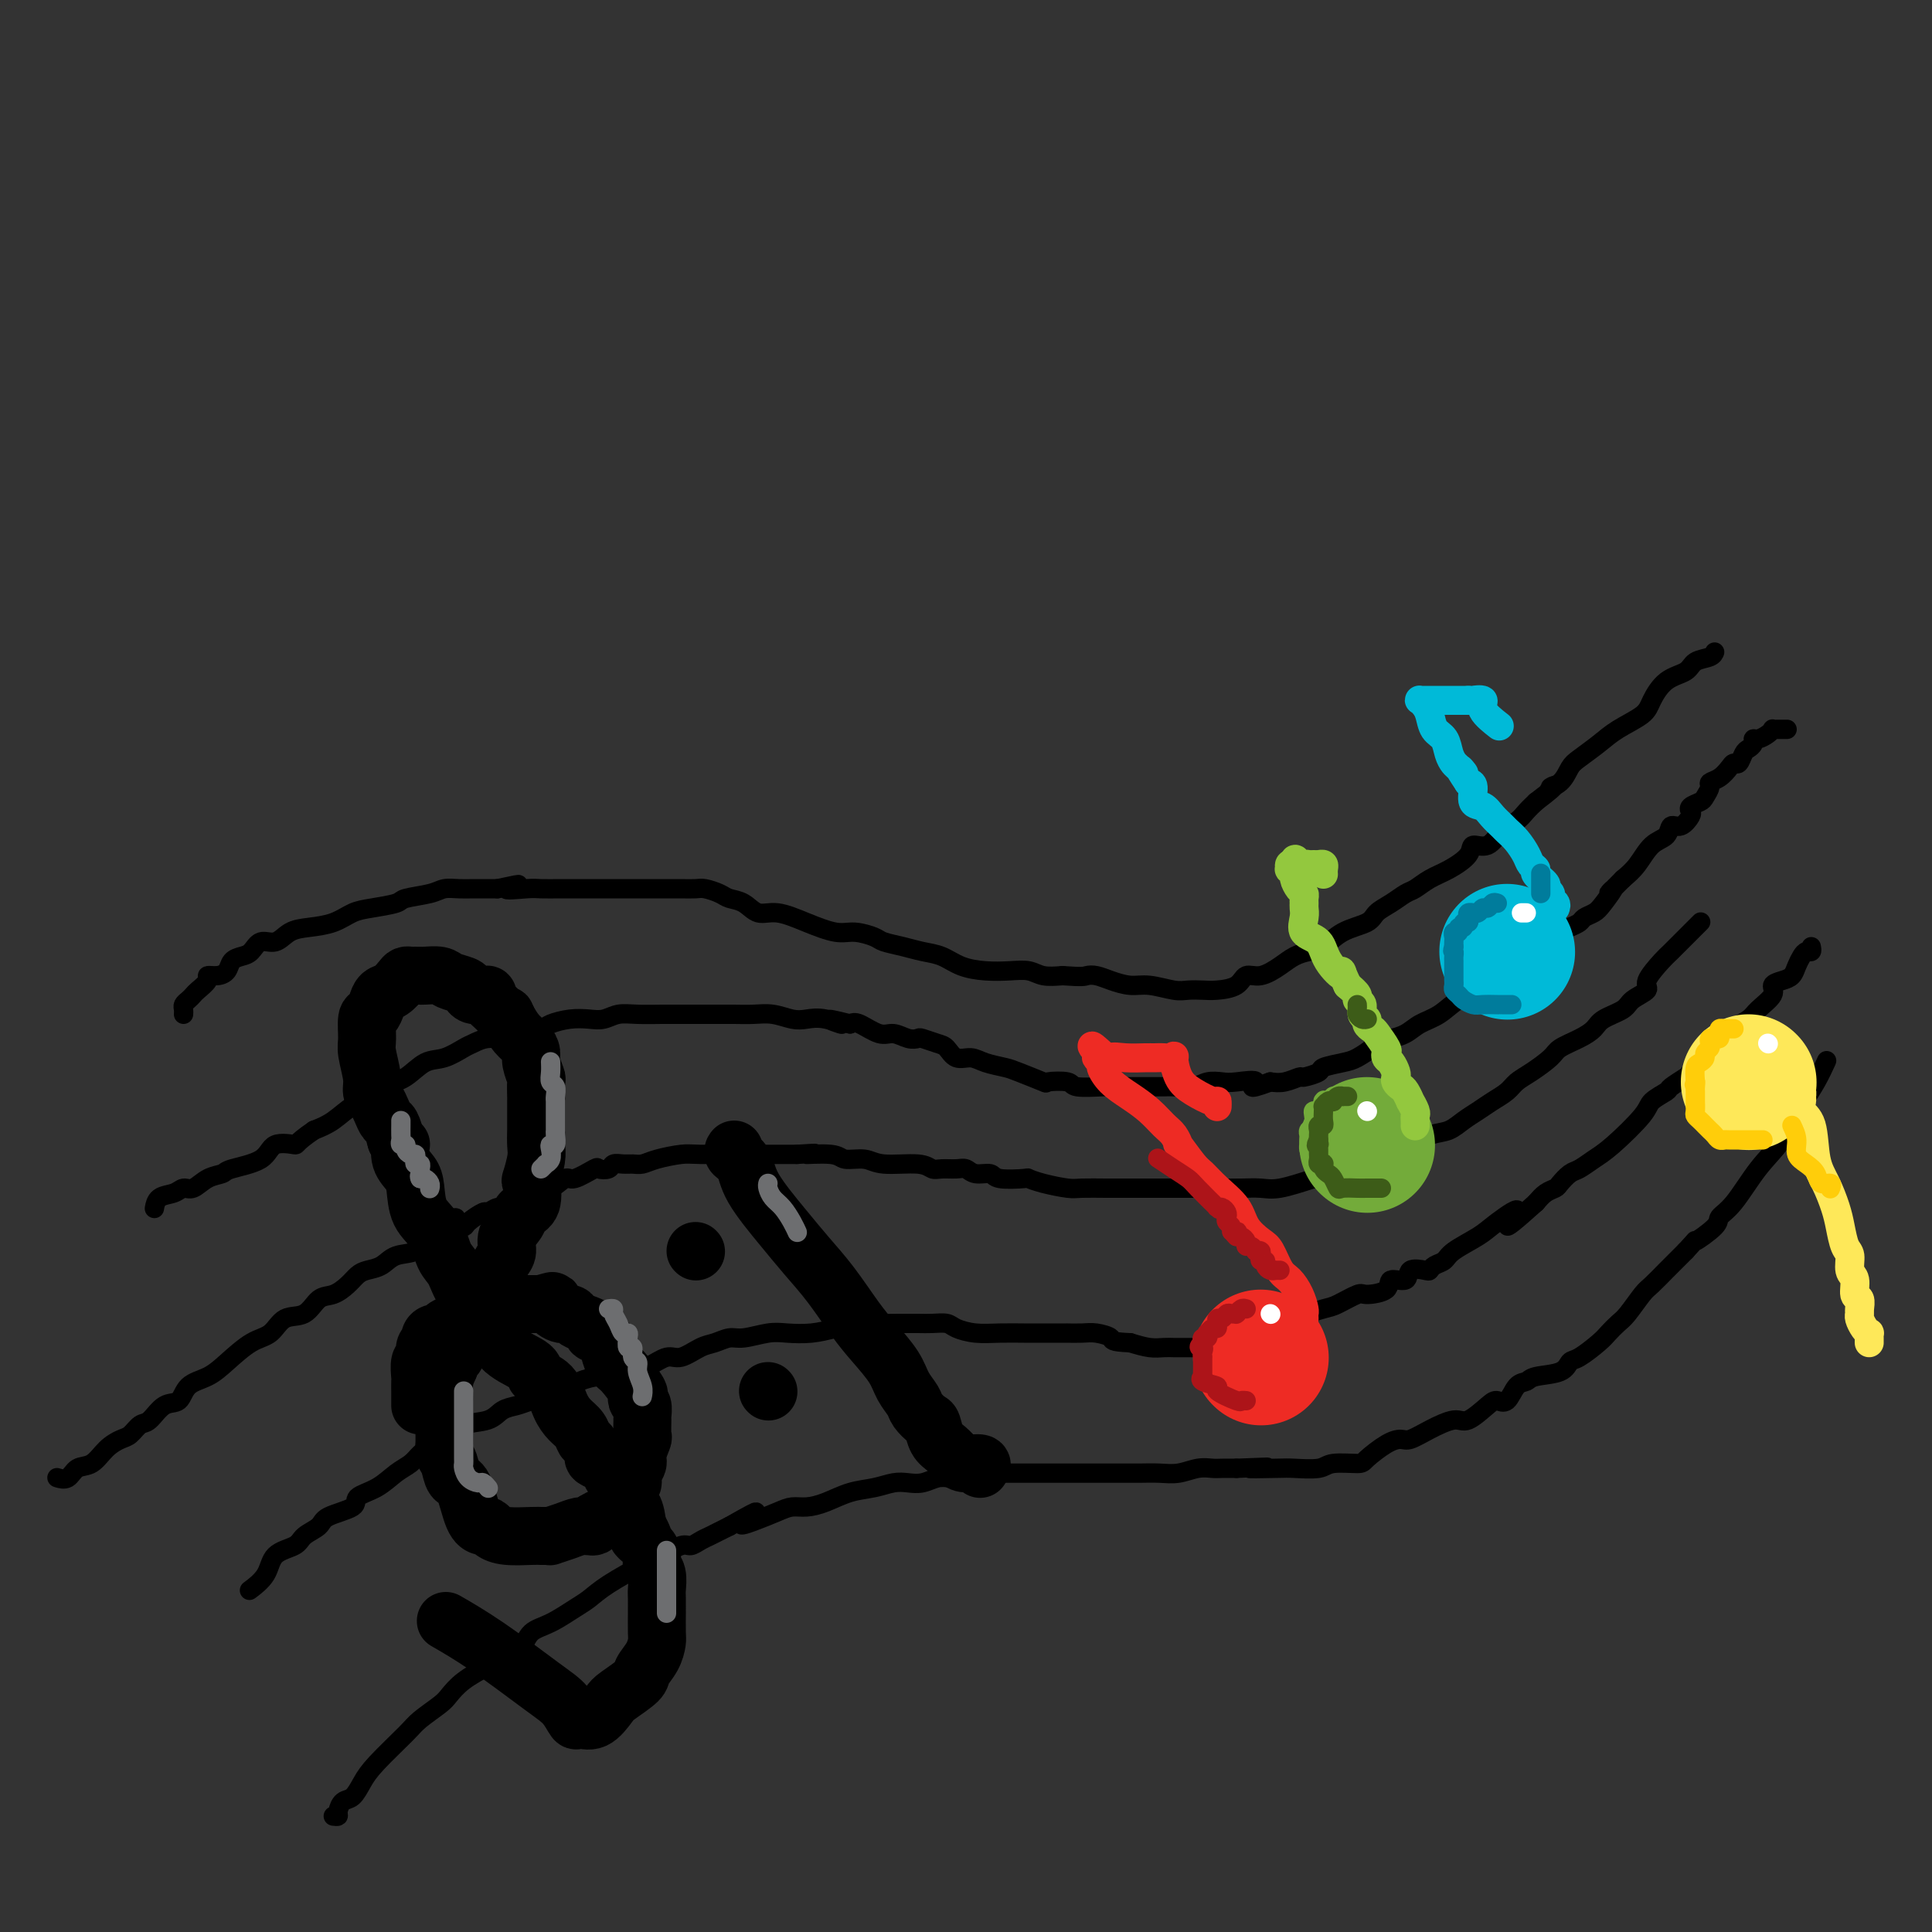 <svg viewBox='0 0 400 400' version='1.1' xmlns='http://www.w3.org/2000/svg' xmlns:xlink='http://www.w3.org/1999/xlink'><rect x="0" y="0" width="400" height="400" fill="#333333" stroke="none"/><g fill='none' stroke='rgb(0,0,0)' stroke-width='4' stroke-linecap='round' stroke-linejoin='round'><path d='M38,210c0.023,-0.333 0.046,-0.666 0,-1c-0.046,-0.334 -0.162,-0.670 0,-1c0.162,-0.330 0.602,-0.653 1,-1c0.398,-0.347 0.753,-0.720 1,-1c0.247,-0.280 0.385,-0.469 1,-1c0.615,-0.531 1.708,-1.403 2,-2c0.292,-0.597 -0.217,-0.920 0,-1c0.217,-0.080 1.161,0.082 2,0c0.839,-0.082 1.575,-0.408 2,-1c0.425,-0.592 0.540,-1.449 1,-2c0.460,-0.551 1.266,-0.795 2,-1c0.734,-0.205 1.395,-0.370 2,-1c0.605,-0.630 1.155,-1.726 2,-2c0.845,-0.274 1.986,0.274 3,0c1.014,-0.274 1.900,-1.369 3,-2c1.100,-0.631 2.414,-0.799 4,-1c1.586,-0.201 3.444,-0.435 5,-1c1.556,-0.565 2.812,-1.461 4,-2c1.188,-0.539 2.309,-0.723 4,-1c1.691,-0.277 3.950,-0.649 5,-1c1.050,-0.351 0.889,-0.683 2,-1c1.111,-0.317 3.495,-0.621 5,-1c1.505,-0.379 2.133,-0.834 3,-1c0.867,-0.166 1.975,-0.045 3,0c1.025,0.045 1.968,0.012 3,0c1.032,-0.012 2.152,-0.003 3,0c0.848,0.003 1.424,0.002 2,0'/><path d='M103,184c7.825,-1.702 2.886,-0.456 2,0c-0.886,0.456 2.279,0.122 4,0c1.721,-0.122 1.997,-0.033 3,0c1.003,0.033 2.732,0.009 4,0c1.268,-0.009 2.076,-0.002 4,0c1.924,0.002 4.965,0.001 7,0c2.035,-0.001 3.063,0.000 4,0c0.937,-0.000 1.783,-0.001 3,0c1.217,0.001 2.805,0.003 4,0c1.195,-0.003 1.996,-0.012 3,0c1.004,0.012 2.211,0.043 3,0c0.789,-0.043 1.158,-0.161 2,0c0.842,0.161 2.155,0.602 3,1c0.845,0.398 1.221,0.753 2,1c0.779,0.247 1.962,0.385 3,1c1.038,0.615 1.932,1.705 3,2c1.068,0.295 2.310,-0.205 4,0c1.690,0.205 3.826,1.116 6,2c2.174,0.884 4.384,1.742 6,2c1.616,0.258 2.637,-0.085 4,0c1.363,0.085 3.067,0.599 4,1c0.933,0.401 1.095,0.688 2,1c0.905,0.312 2.555,0.648 4,1c1.445,0.352 2.686,0.722 4,1c1.314,0.278 2.701,0.466 4,1c1.299,0.534 2.510,1.415 4,2c1.490,0.585 3.258,0.875 5,1c1.742,0.125 3.457,0.085 5,0c1.543,-0.085 2.916,-0.215 4,0c1.084,0.215 1.881,0.776 3,1c1.119,0.224 2.559,0.112 4,0'/><path d='M220,202c4.294,0.321 4.531,0.123 5,0c0.469,-0.123 1.172,-0.173 2,0c0.828,0.173 1.782,0.568 3,1c1.218,0.432 2.700,0.900 4,1c1.300,0.100 2.419,-0.169 4,0c1.581,0.169 3.625,0.776 5,1c1.375,0.224 2.083,0.066 3,0c0.917,-0.066 2.043,-0.041 3,0c0.957,0.041 1.743,0.096 3,0c1.257,-0.096 2.983,-0.344 4,-1c1.017,-0.656 1.325,-1.720 2,-2c0.675,-0.280 1.716,0.225 3,0c1.284,-0.225 2.810,-1.180 4,-2c1.190,-0.820 2.045,-1.504 3,-2c0.955,-0.496 2.009,-0.804 3,-1c0.991,-0.196 1.921,-0.279 3,-1c1.079,-0.721 2.309,-2.081 4,-3c1.691,-0.919 3.842,-1.397 5,-2c1.158,-0.603 1.324,-1.331 2,-2c0.676,-0.669 1.863,-1.281 3,-2c1.137,-0.719 2.225,-1.547 3,-2c0.775,-0.453 1.239,-0.532 2,-1c0.761,-0.468 1.821,-1.324 3,-2c1.179,-0.676 2.479,-1.172 4,-2c1.521,-0.828 3.265,-1.990 4,-3c0.735,-1.010 0.462,-1.870 1,-2c0.538,-0.130 1.887,0.471 3,0c1.113,-0.471 1.989,-2.013 3,-3c1.011,-0.987 2.157,-1.420 3,-2c0.843,-0.580 1.384,-1.309 2,-2c0.616,-0.691 1.308,-1.346 2,-2'/><path d='M318,166c6.000,-4.529 3.501,-3.352 3,-3c-0.501,0.352 0.997,-0.121 2,-1c1.003,-0.879 1.512,-2.164 2,-3c0.488,-0.836 0.956,-1.223 2,-2c1.044,-0.777 2.666,-1.945 4,-3c1.334,-1.055 2.382,-1.997 4,-3c1.618,-1.003 3.808,-2.065 5,-3c1.192,-0.935 1.388,-1.742 2,-3c0.612,-1.258 1.642,-2.968 3,-4c1.358,-1.032 3.043,-1.387 4,-2c0.957,-0.613 1.184,-1.484 2,-2c0.816,-0.516 2.220,-0.677 3,-1c0.780,-0.323 0.937,-0.806 1,-1c0.063,-0.194 0.031,-0.097 0,0'/><path d='M370,151c-0.341,0.002 -0.682,0.003 -1,0c-0.318,-0.003 -0.614,-0.011 -1,0c-0.386,0.011 -0.864,0.041 -1,0c-0.136,-0.041 0.069,-0.152 0,0c-0.069,0.152 -0.414,0.566 -1,1c-0.586,0.434 -1.414,0.889 -2,1c-0.586,0.111 -0.930,-0.120 -1,0c-0.070,0.120 0.136,0.592 0,1c-0.136,0.408 -0.613,0.752 -1,1c-0.387,0.248 -0.684,0.399 -1,1c-0.316,0.601 -0.653,1.653 -1,2c-0.347,0.347 -0.705,-0.010 -1,0c-0.295,0.010 -0.527,0.388 -1,1c-0.473,0.612 -1.186,1.459 -2,2c-0.814,0.541 -1.728,0.775 -2,1c-0.272,0.225 0.098,0.442 0,1c-0.098,0.558 -0.666,1.458 -1,2c-0.334,0.542 -0.435,0.728 -1,1c-0.565,0.272 -1.595,0.632 -2,1c-0.405,0.368 -0.187,0.746 0,1c0.187,0.254 0.342,0.384 0,1c-0.342,0.616 -1.183,1.719 -2,2c-0.817,0.281 -1.611,-0.259 -2,0c-0.389,0.259 -0.372,1.317 -1,2c-0.628,0.683 -1.900,0.992 -3,2c-1.100,1.008 -2.029,2.717 -3,4c-0.971,1.283 -1.986,2.142 -3,3'/><path d='M336,182c-4.688,4.786 -2.407,2.252 -2,2c0.407,-0.252 -1.059,1.778 -2,3c-0.941,1.222 -1.355,1.637 -2,2c-0.645,0.363 -1.520,0.674 -2,1c-0.480,0.326 -0.565,0.669 -1,1c-0.435,0.331 -1.219,0.652 -2,1c-0.781,0.348 -1.561,0.723 -2,1c-0.439,0.277 -0.539,0.454 -1,1c-0.461,0.546 -1.282,1.460 -2,2c-0.718,0.540 -1.332,0.706 -2,1c-0.668,0.294 -1.388,0.716 -2,1c-0.612,0.284 -1.114,0.431 -2,1c-0.886,0.569 -2.154,1.560 -3,2c-0.846,0.440 -1.269,0.330 -2,1c-0.731,0.670 -1.770,2.119 -3,3c-1.230,0.881 -2.652,1.193 -4,2c-1.348,0.807 -2.622,2.110 -4,3c-1.378,0.890 -2.860,1.366 -4,2c-1.140,0.634 -1.939,1.426 -3,2c-1.061,0.574 -2.385,0.931 -3,1c-0.615,0.069 -0.522,-0.150 -1,0c-0.478,0.150 -1.526,0.670 -2,1c-0.474,0.330 -0.373,0.469 -1,1c-0.627,0.531 -1.983,1.453 -3,2c-1.017,0.547 -1.696,0.720 -3,1c-1.304,0.280 -3.234,0.667 -4,1c-0.766,0.333 -0.368,0.611 -1,1c-0.632,0.389 -2.293,0.888 -3,1c-0.707,0.112 -0.460,-0.162 -1,0c-0.540,0.162 -1.869,0.761 -3,1c-1.131,0.239 -2.066,0.120 -3,0'/><path d='M263,224c-5.889,2.167 -3.113,0.584 -3,0c0.113,-0.584 -2.439,-0.171 -4,0c-1.561,0.171 -2.133,0.098 -3,0c-0.867,-0.098 -2.029,-0.222 -3,0c-0.971,0.222 -1.749,0.792 -3,1c-1.251,0.208 -2.973,0.056 -4,0c-1.027,-0.056 -1.357,-0.015 -2,0c-0.643,0.015 -1.598,0.004 -2,0c-0.402,-0.004 -0.250,-0.001 -1,0c-0.750,0.001 -2.401,0.001 -3,0c-0.599,-0.001 -0.146,-0.004 -1,0c-0.854,0.004 -3.015,0.015 -4,0c-0.985,-0.015 -0.795,-0.055 -2,0c-1.205,0.055 -3.804,0.204 -5,0c-1.196,-0.204 -0.990,-0.762 -2,-1c-1.010,-0.238 -3.236,-0.158 -4,0c-0.764,0.158 -0.066,0.392 -1,0c-0.934,-0.392 -3.500,-1.410 -5,-2c-1.500,-0.590 -1.935,-0.753 -3,-1c-1.065,-0.247 -2.759,-0.577 -4,-1c-1.241,-0.423 -2.028,-0.940 -3,-1c-0.972,-0.060 -2.130,0.338 -3,0c-0.870,-0.338 -1.454,-1.410 -2,-2c-0.546,-0.590 -1.056,-0.698 -2,-1c-0.944,-0.302 -2.324,-0.797 -3,-1c-0.676,-0.203 -0.650,-0.114 -1,0c-0.350,0.114 -1.077,0.254 -2,0c-0.923,-0.254 -2.041,-0.903 -3,-1c-0.959,-0.097 -1.758,0.359 -3,0c-1.242,-0.359 -2.926,-1.531 -4,-2c-1.074,-0.469 -1.537,-0.234 -2,0'/><path d='M176,212c-7.597,-1.952 -3.091,-0.331 -2,0c1.091,0.331 -1.233,-0.629 -3,-1c-1.767,-0.371 -2.979,-0.152 -4,0c-1.021,0.152 -1.853,0.237 -3,0c-1.147,-0.237 -2.610,-0.796 -4,-1c-1.390,-0.204 -2.706,-0.055 -4,0c-1.294,0.055 -2.567,0.015 -4,0c-1.433,-0.015 -3.026,-0.004 -4,0c-0.974,0.004 -1.327,-0.000 -3,0c-1.673,0.000 -4.664,0.004 -6,0c-1.336,-0.004 -1.018,-0.015 -2,0c-0.982,0.015 -3.266,0.056 -5,0c-1.734,-0.056 -2.920,-0.208 -4,0c-1.080,0.208 -2.055,0.777 -3,1c-0.945,0.223 -1.860,0.101 -3,0c-1.140,-0.101 -2.506,-0.181 -4,0c-1.494,0.181 -3.117,0.622 -4,1c-0.883,0.378 -1.028,0.693 -2,1c-0.972,0.307 -2.773,0.606 -4,1c-1.227,0.394 -1.882,0.883 -3,1c-1.118,0.117 -2.700,-0.139 -4,0c-1.300,0.139 -2.318,0.674 -3,1c-0.682,0.326 -1.028,0.442 -2,1c-0.972,0.558 -2.571,1.558 -4,2c-1.429,0.442 -2.689,0.326 -4,1c-1.311,0.674 -2.675,2.138 -4,3c-1.325,0.862 -2.612,1.123 -4,2c-1.388,0.877 -2.877,2.369 -4,3c-1.123,0.631 -1.879,0.401 -3,1c-1.121,0.599 -2.606,2.028 -4,3c-1.394,0.972 -2.697,1.486 -4,2'/><path d='M65,234c-4.246,2.886 -3.360,3.102 -4,3c-0.640,-0.102 -2.807,-0.523 -4,0c-1.193,0.523 -1.411,1.990 -3,3c-1.589,1.010 -4.547,1.562 -6,2c-1.453,0.438 -1.399,0.762 -2,1c-0.601,0.238 -1.856,0.391 -3,1c-1.144,0.609 -2.177,1.673 -3,2c-0.823,0.327 -1.436,-0.084 -2,0c-0.564,0.084 -1.079,0.662 -2,1c-0.921,0.338 -2.248,0.437 -3,1c-0.752,0.563 -0.929,1.589 -1,2c-0.071,0.411 -0.035,0.205 0,0'/><path d='M12,306c-0.185,-0.058 -0.370,-0.116 0,0c0.370,0.116 1.296,0.406 2,0c0.704,-0.406 1.186,-1.508 2,-2c0.814,-0.492 1.962,-0.374 3,-1c1.038,-0.626 1.968,-1.997 3,-3c1.032,-1.003 2.166,-1.639 3,-2c0.834,-0.361 1.368,-0.448 2,-1c0.632,-0.552 1.361,-1.569 2,-2c0.639,-0.431 1.189,-0.275 2,-1c0.811,-0.725 1.885,-2.331 3,-3c1.115,-0.669 2.272,-0.399 3,-1c0.728,-0.601 1.027,-2.071 2,-3c0.973,-0.929 2.619,-1.318 4,-2c1.381,-0.682 2.498,-1.658 4,-3c1.502,-1.342 3.388,-3.050 5,-4c1.612,-0.950 2.948,-1.143 4,-2c1.052,-0.857 1.818,-2.379 3,-3c1.182,-0.621 2.778,-0.341 4,-1c1.222,-0.659 2.070,-2.257 3,-3c0.930,-0.743 1.943,-0.632 3,-1c1.057,-0.368 2.157,-1.216 3,-2c0.843,-0.784 1.427,-1.504 2,-2c0.573,-0.496 1.134,-0.768 2,-1c0.866,-0.232 2.036,-0.423 3,-1c0.964,-0.577 1.721,-1.540 3,-2c1.279,-0.460 3.080,-0.417 4,-1c0.920,-0.583 0.960,-1.791 1,-3'/><path d='M87,256c12.435,-7.689 6.022,-1.910 4,0c-2.022,1.910 0.346,-0.047 2,-1c1.654,-0.953 2.593,-0.900 3,-1c0.407,-0.100 0.282,-0.351 1,-1c0.718,-0.649 2.278,-1.696 3,-2c0.722,-0.304 0.605,0.135 1,0c0.395,-0.135 1.302,-0.843 2,-1c0.698,-0.157 1.189,0.237 2,0c0.811,-0.237 1.944,-1.105 3,-2c1.056,-0.895 2.035,-1.816 3,-2c0.965,-0.184 1.917,0.371 3,0c1.083,-0.371 2.297,-1.668 3,-2c0.703,-0.332 0.894,0.299 2,0c1.106,-0.299 3.125,-1.530 4,-2c0.875,-0.470 0.605,-0.179 1,0c0.395,0.179 1.457,0.245 2,0c0.543,-0.245 0.569,-0.800 1,-1c0.431,-0.200 1.267,-0.043 2,0c0.733,0.043 1.363,-0.027 2,0c0.637,0.027 1.280,0.151 2,0c0.720,-0.151 1.515,-0.576 3,-1c1.485,-0.424 3.658,-0.846 5,-1c1.342,-0.154 1.851,-0.041 4,0c2.149,0.041 5.938,0.011 8,0c2.062,-0.011 2.397,-0.003 3,0c0.603,0.003 1.474,0.001 2,0c0.526,-0.001 0.707,-0.000 1,0c0.293,0.000 0.697,0.000 1,0c0.303,-0.000 0.505,-0.000 1,0c0.495,0.000 1.284,0.000 2,0c0.716,-0.000 1.358,-0.000 2,0'/><path d='M165,239c6.681,-0.447 2.384,-0.063 2,0c-0.384,0.063 3.147,-0.194 5,0c1.853,0.194 2.030,0.840 3,1c0.970,0.160 2.734,-0.168 4,0c1.266,0.168 2.033,0.830 4,1c1.967,0.170 5.132,-0.152 7,0c1.868,0.152 2.439,0.777 3,1c0.561,0.223 1.114,0.045 2,0c0.886,-0.045 2.107,0.044 3,0c0.893,-0.044 1.459,-0.222 2,0c0.541,0.222 1.057,0.843 2,1c0.943,0.157 2.312,-0.151 3,0c0.688,0.151 0.695,0.762 2,1c1.305,0.238 3.908,0.102 5,0c1.092,-0.102 0.672,-0.171 1,0c0.328,0.171 1.402,0.582 3,1c1.598,0.418 3.719,0.844 5,1c1.281,0.156 1.722,0.042 3,0c1.278,-0.042 3.395,-0.011 5,0c1.605,0.011 2.699,0.003 4,0c1.301,-0.003 2.809,-0.001 4,0c1.191,0.001 2.067,0.000 3,0c0.933,-0.000 1.925,-0.000 3,0c1.075,0.000 2.233,0.000 3,0c0.767,-0.000 1.142,-0.000 2,0c0.858,0.000 2.197,0.002 3,0c0.803,-0.002 1.069,-0.006 2,0c0.931,0.006 2.528,0.022 4,0c1.472,-0.022 2.819,-0.083 4,0c1.181,0.083 2.194,0.309 4,0c1.806,-0.309 4.403,-1.155 7,-2'/><path d='M272,244c8.417,-0.710 3.960,-1.484 3,-2c-0.960,-0.516 1.576,-0.772 3,-1c1.424,-0.228 1.735,-0.427 3,-1c1.265,-0.573 3.482,-1.518 5,-2c1.518,-0.482 2.335,-0.499 4,-1c1.665,-0.501 4.178,-1.485 6,-2c1.822,-0.515 2.953,-0.561 4,-1c1.047,-0.439 2.009,-1.273 3,-2c0.991,-0.727 2.010,-1.349 3,-2c0.990,-0.651 1.950,-1.333 3,-2c1.050,-0.667 2.191,-1.319 3,-2c0.809,-0.681 1.287,-1.390 2,-2c0.713,-0.610 1.662,-1.122 3,-2c1.338,-0.878 3.066,-2.122 4,-3c0.934,-0.878 1.073,-1.390 2,-2c0.927,-0.610 2.641,-1.318 4,-2c1.359,-0.682 2.362,-1.338 3,-2c0.638,-0.662 0.911,-1.330 2,-2c1.089,-0.670 2.996,-1.342 4,-2c1.004,-0.658 1.107,-1.301 2,-2c0.893,-0.699 2.578,-1.454 3,-2c0.422,-0.546 -0.419,-0.882 0,-2c0.419,-1.118 2.099,-3.018 3,-4c0.901,-0.982 1.025,-1.047 2,-2c0.975,-0.953 2.801,-2.795 4,-4c1.199,-1.205 1.771,-1.773 2,-2c0.229,-0.227 0.114,-0.114 0,0'/><path d='M375,196c0.090,0.441 0.179,0.881 0,1c-0.179,0.119 -0.628,-0.084 -1,0c-0.372,0.084 -0.668,0.456 -1,1c-0.332,0.544 -0.699,1.261 -1,2c-0.301,0.739 -0.536,1.500 -1,2c-0.464,0.500 -1.159,0.739 -2,1c-0.841,0.261 -1.830,0.545 -2,1c-0.170,0.455 0.479,1.080 0,2c-0.479,0.920 -2.086,2.134 -3,3c-0.914,0.866 -1.135,1.386 -2,2c-0.865,0.614 -2.372,1.324 -3,2c-0.628,0.676 -0.375,1.318 -1,2c-0.625,0.682 -2.126,1.405 -3,2c-0.874,0.595 -1.121,1.062 -2,2c-0.879,0.938 -2.390,2.348 -3,3c-0.610,0.652 -0.320,0.545 -1,1c-0.680,0.455 -2.331,1.473 -3,2c-0.669,0.527 -0.356,0.564 -1,1c-0.644,0.436 -2.245,1.273 -3,2c-0.755,0.727 -0.663,1.346 -2,3c-1.337,1.654 -4.102,4.345 -6,6c-1.898,1.655 -2.927,2.275 -4,3c-1.073,0.725 -2.188,1.556 -3,2c-0.812,0.444 -1.320,0.503 -2,1c-0.680,0.497 -1.533,1.432 -2,2c-0.467,0.568 -0.549,0.768 -1,1c-0.451,0.232 -1.272,0.495 -2,1c-0.728,0.505 -1.364,1.253 -2,2'/><path d='M318,249c-9.526,8.569 -4.842,3.490 -4,2c0.842,-1.490 -2.159,0.609 -4,2c-1.841,1.391 -2.521,2.075 -4,3c-1.479,0.925 -3.756,2.091 -5,3c-1.244,0.909 -1.455,1.562 -2,2c-0.545,0.438 -1.425,0.661 -2,1c-0.575,0.339 -0.845,0.793 -1,1c-0.155,0.207 -0.195,0.167 -1,0c-0.805,-0.167 -2.373,-0.461 -3,0c-0.627,0.461 -0.312,1.677 -1,2c-0.688,0.323 -2.380,-0.246 -3,0c-0.620,0.246 -0.169,1.308 -1,2c-0.831,0.692 -2.946,1.014 -4,1c-1.054,-0.014 -1.048,-0.365 -2,0c-0.952,0.365 -2.861,1.444 -4,2c-1.139,0.556 -1.506,0.588 -3,1c-1.494,0.412 -4.114,1.206 -6,2c-1.886,0.794 -3.037,1.590 -4,2c-0.963,0.410 -1.738,0.436 -3,1c-1.262,0.564 -3.011,1.668 -4,2c-0.989,0.332 -1.220,-0.107 -2,0c-0.780,0.107 -2.111,0.761 -3,1c-0.889,0.239 -1.338,0.064 -2,0c-0.662,-0.064 -1.539,-0.017 -2,0c-0.461,0.017 -0.507,0.004 -1,0c-0.493,-0.004 -1.433,-0.000 -2,0c-0.567,0.000 -0.763,-0.003 -1,0c-0.237,0.003 -0.517,0.011 -1,0c-0.483,-0.011 -1.168,-0.041 -2,0c-0.832,0.041 -1.809,0.155 -3,0c-1.191,-0.155 -2.595,-0.577 -4,-1'/><path d='M234,278c-4.317,-0.166 -3.610,-0.580 -4,-1c-0.390,-0.420 -1.877,-0.845 -3,-1c-1.123,-0.155 -1.883,-0.042 -3,0c-1.117,0.042 -2.592,0.011 -3,0c-0.408,-0.011 0.252,-0.003 0,0c-0.252,0.003 -1.416,0.001 -2,0c-0.584,-0.001 -0.588,-0.000 -1,0c-0.412,0.000 -1.232,0.001 -2,0c-0.768,-0.001 -1.484,-0.003 -2,0c-0.516,0.003 -0.833,0.011 -2,0c-1.167,-0.011 -3.183,-0.041 -5,0c-1.817,0.041 -3.433,0.155 -5,0c-1.567,-0.155 -3.083,-0.577 -4,-1c-0.917,-0.423 -1.235,-0.845 -2,-1c-0.765,-0.155 -1.978,-0.042 -3,0c-1.022,0.042 -1.854,0.014 -3,0c-1.146,-0.014 -2.605,-0.014 -4,0c-1.395,0.014 -2.726,0.043 -4,0c-1.274,-0.043 -2.492,-0.156 -4,0c-1.508,0.156 -3.307,0.582 -5,1c-1.693,0.418 -3.282,0.829 -5,1c-1.718,0.171 -3.566,0.102 -5,0c-1.434,-0.102 -2.455,-0.236 -4,0c-1.545,0.236 -3.614,0.842 -5,1c-1.386,0.158 -2.089,-0.131 -3,0c-0.911,0.131 -2.032,0.683 -3,1c-0.968,0.317 -1.784,0.400 -3,1c-1.216,0.600 -2.831,1.718 -4,2c-1.169,0.282 -1.892,-0.270 -3,0c-1.108,0.270 -2.602,1.363 -4,2c-1.398,0.637 -2.699,0.819 -4,1'/><path d='M130,284c-4.407,1.274 -4.923,0.957 -6,1c-1.077,0.043 -2.715,0.444 -4,1c-1.285,0.556 -2.218,1.266 -4,2c-1.782,0.734 -4.415,1.491 -6,2c-1.585,0.509 -2.124,0.769 -3,1c-0.876,0.231 -2.089,0.432 -3,1c-0.911,0.568 -1.518,1.503 -3,2c-1.482,0.497 -3.838,0.556 -5,1c-1.162,0.444 -1.129,1.273 -2,2c-0.871,0.727 -2.647,1.353 -4,2c-1.353,0.647 -2.283,1.314 -3,2c-0.717,0.686 -1.221,1.391 -2,2c-0.779,0.609 -1.834,1.122 -3,2c-1.166,0.878 -2.443,2.122 -4,3c-1.557,0.878 -3.394,1.390 -4,2c-0.606,0.610 0.020,1.319 -1,2c-1.020,0.681 -3.685,1.336 -5,2c-1.315,0.664 -1.281,1.339 -2,2c-0.719,0.661 -2.190,1.309 -3,2c-0.810,0.691 -0.960,1.426 -2,2c-1.040,0.574 -2.969,0.989 -4,2c-1.031,1.011 -1.162,2.618 -2,4c-0.838,1.382 -2.382,2.538 -3,3c-0.618,0.462 -0.309,0.231 0,0'/><path d='M69,376c0.440,0.056 0.880,0.111 1,0c0.120,-0.111 -0.081,-0.390 0,-1c0.081,-0.610 0.445,-1.553 1,-2c0.555,-0.447 1.301,-0.398 2,-1c0.699,-0.602 1.350,-1.856 2,-3c0.650,-1.144 1.301,-2.178 3,-4c1.699,-1.822 4.448,-4.430 6,-6c1.552,-1.570 1.906,-2.101 3,-3c1.094,-0.899 2.929,-2.166 4,-3c1.071,-0.834 1.379,-1.233 2,-2c0.621,-0.767 1.554,-1.900 3,-3c1.446,-1.100 3.403,-2.166 5,-3c1.597,-0.834 2.833,-1.435 4,-2c1.167,-0.565 2.265,-1.096 3,-2c0.735,-0.904 1.106,-2.183 2,-3c0.894,-0.817 2.312,-1.171 4,-2c1.688,-0.829 3.647,-2.133 5,-3c1.353,-0.867 2.099,-1.298 3,-2c0.901,-0.702 1.956,-1.676 4,-3c2.044,-1.324 5.075,-2.999 7,-4c1.925,-1.001 2.742,-1.329 4,-2c1.258,-0.671 2.956,-1.685 4,-2c1.044,-0.315 1.434,0.070 2,0c0.566,-0.070 1.306,-0.596 2,-1c0.694,-0.404 1.341,-0.686 2,-1c0.659,-0.314 1.331,-0.661 2,-1c0.669,-0.339 1.334,-0.669 2,-1'/><path d='M151,316c9.137,-5.205 4.481,-2.217 3,-1c-1.481,1.217 0.213,0.664 2,0c1.787,-0.664 3.667,-1.439 5,-2c1.333,-0.561 2.120,-0.910 3,-1c0.880,-0.090 1.852,0.077 3,0c1.148,-0.077 2.470,-0.399 4,-1c1.530,-0.601 3.266,-1.481 5,-2c1.734,-0.519 3.465,-0.679 5,-1c1.535,-0.321 2.874,-0.804 4,-1c1.126,-0.196 2.039,-0.104 3,0c0.961,0.104 1.971,0.220 3,0c1.029,-0.220 2.076,-0.777 3,-1c0.924,-0.223 1.726,-0.112 3,0c1.274,0.112 3.020,0.226 4,0c0.980,-0.226 1.194,-0.793 2,-1c0.806,-0.207 2.204,-0.056 3,0c0.796,0.056 0.989,0.015 2,0c1.011,-0.015 2.839,-0.004 4,0c1.161,0.004 1.655,0.001 3,0c1.345,-0.001 3.543,-0.000 5,0c1.457,0.000 2.174,0.000 3,0c0.826,-0.000 1.760,-0.000 3,0c1.240,0.000 2.785,0.001 4,0c1.215,-0.001 2.100,-0.004 3,0c0.900,0.004 1.817,0.015 3,0c1.183,-0.015 2.634,-0.057 4,0c1.366,0.057 2.648,0.211 4,0c1.352,-0.211 2.775,-0.789 4,-1c1.225,-0.211 2.253,-0.057 3,0c0.747,0.057 1.213,0.016 2,0c0.787,-0.016 1.893,-0.008 3,0'/><path d='M256,304c11.405,-0.465 4.418,-0.129 3,0c-1.418,0.129 2.734,0.049 5,0c2.266,-0.049 2.646,-0.067 4,0c1.354,0.067 3.682,0.218 5,0c1.318,-0.218 1.627,-0.805 3,-1c1.373,-0.195 3.808,0.002 5,0c1.192,-0.002 1.139,-0.202 2,-1c0.861,-0.798 2.636,-2.194 4,-3c1.364,-0.806 2.317,-1.022 3,-1c0.683,0.022 1.097,0.283 2,0c0.903,-0.283 2.297,-1.110 4,-2c1.703,-0.890 3.716,-1.843 5,-2c1.284,-0.157 1.838,0.483 3,0c1.162,-0.483 2.931,-2.090 4,-3c1.069,-0.910 1.438,-1.123 2,-1c0.562,0.123 1.316,0.581 2,0c0.684,-0.581 1.296,-2.201 2,-3c0.704,-0.799 1.499,-0.775 2,-1c0.501,-0.225 0.708,-0.697 2,-1c1.292,-0.303 3.669,-0.437 5,-1c1.331,-0.563 1.617,-1.555 2,-2c0.383,-0.445 0.864,-0.344 2,-1c1.136,-0.656 2.927,-2.070 4,-3c1.073,-0.930 1.427,-1.375 2,-2c0.573,-0.625 1.365,-1.431 2,-2c0.635,-0.569 1.115,-0.901 2,-2c0.885,-1.099 2.176,-2.966 3,-4c0.824,-1.034 1.180,-1.236 2,-2c0.820,-0.764 2.106,-2.090 3,-3c0.894,-0.910 1.398,-1.403 2,-2c0.602,-0.597 1.301,-1.299 2,-2'/><path d='M349,259c3.003,-3.236 1.509,-1.828 2,-2c0.491,-0.172 2.966,-1.926 4,-3c1.034,-1.074 0.626,-1.469 1,-2c0.374,-0.531 1.532,-1.197 3,-3c1.468,-1.803 3.248,-4.743 5,-7c1.752,-2.257 3.475,-3.831 5,-6c1.525,-2.169 2.852,-4.932 4,-7c1.148,-2.068 2.117,-3.441 3,-5c0.883,-1.559 1.681,-3.302 2,-4c0.319,-0.698 0.160,-0.349 0,0'/></g>
<g fill='none' stroke='rgb(0,0,0)' stroke-width='12' stroke-linecap='round' stroke-linejoin='round'><path d='M87,291c0.000,-0.324 0.000,-0.648 0,-1c-0.000,-0.352 -0.001,-0.732 0,-1c0.001,-0.268 0.004,-0.424 0,-1c-0.004,-0.576 -0.016,-1.573 0,-2c0.016,-0.427 0.061,-0.286 0,-1c-0.061,-0.714 -0.227,-2.285 0,-3c0.227,-0.715 0.847,-0.574 1,-1c0.153,-0.426 -0.161,-1.420 0,-2c0.161,-0.580 0.798,-0.747 1,-1c0.202,-0.253 -0.031,-0.593 0,-1c0.031,-0.407 0.327,-0.882 1,-1c0.673,-0.118 1.725,0.122 2,0c0.275,-0.122 -0.226,-0.607 0,-1c0.226,-0.393 1.177,-0.693 2,-1c0.823,-0.307 1.516,-0.622 2,-1c0.484,-0.378 0.759,-0.820 1,-1c0.241,-0.180 0.448,-0.100 1,0c0.552,0.100 1.447,0.219 2,0c0.553,-0.219 0.763,-0.777 1,-1c0.237,-0.223 0.501,-0.112 1,0c0.499,0.112 1.232,0.226 2,0c0.768,-0.226 1.570,-0.793 2,-1c0.430,-0.207 0.486,-0.056 1,0c0.514,0.056 1.484,0.015 2,0c0.516,-0.015 0.576,-0.004 1,0c0.424,0.004 1.212,0.002 2,0'/><path d='M112,270c3.765,-1.053 2.177,-0.685 2,0c-0.177,0.685 1.056,1.689 2,2c0.944,0.311 1.598,-0.070 2,0c0.402,0.070 0.551,0.593 1,1c0.449,0.407 1.199,0.700 2,1c0.801,0.300 1.654,0.607 2,1c0.346,0.393 0.186,0.872 0,1c-0.186,0.128 -0.399,-0.095 0,0c0.399,0.095 1.411,0.509 2,1c0.589,0.491 0.757,1.059 1,2c0.243,0.941 0.562,2.255 1,3c0.438,0.745 0.997,0.919 2,2c1.003,1.081 2.451,3.067 3,4c0.549,0.933 0.200,0.811 0,1c-0.200,0.189 -0.250,0.689 0,1c0.250,0.311 0.800,0.435 1,1c0.200,0.565 0.049,1.573 0,2c-0.049,0.427 0.002,0.274 0,1c-0.002,0.726 -0.057,2.330 0,3c0.057,0.670 0.226,0.407 0,1c-0.226,0.593 -0.848,2.042 -1,3c-0.152,0.958 0.167,1.425 0,2c-0.167,0.575 -0.818,1.257 -1,2c-0.182,0.743 0.106,1.547 0,2c-0.106,0.453 -0.606,0.556 -1,1c-0.394,0.444 -0.682,1.228 -1,2c-0.318,0.772 -0.665,1.530 -1,2c-0.335,0.470 -0.657,0.652 -1,1c-0.343,0.348 -0.708,0.863 -1,1c-0.292,0.137 -0.512,-0.104 -1,0c-0.488,0.104 -1.244,0.552 -2,1'/><path d='M123,315c-1.045,1.306 -0.158,1.072 0,1c0.158,-0.072 -0.412,0.019 -1,0c-0.588,-0.019 -1.194,-0.149 -2,0c-0.806,0.149 -1.813,0.576 -3,1c-1.187,0.424 -2.556,0.846 -3,1c-0.444,0.154 0.037,0.042 0,0c-0.037,-0.042 -0.591,-0.014 -1,0c-0.409,0.014 -0.673,0.014 -1,0c-0.327,-0.014 -0.717,-0.042 -2,0c-1.283,0.042 -3.460,0.153 -5,0c-1.540,-0.153 -2.443,-0.570 -3,-1c-0.557,-0.430 -0.769,-0.873 -1,-1c-0.231,-0.127 -0.481,0.061 -1,0c-0.519,-0.061 -1.306,-0.373 -2,-2c-0.694,-1.627 -1.296,-4.571 -2,-6c-0.704,-1.429 -1.509,-1.345 -2,-2c-0.491,-0.655 -0.667,-2.050 -1,-3c-0.333,-0.950 -0.821,-1.457 -1,-2c-0.179,-0.543 -0.048,-1.123 0,-2c0.048,-0.877 0.013,-2.050 0,-3c-0.013,-0.950 -0.004,-1.675 0,-2c0.004,-0.325 0.004,-0.250 0,-1c-0.004,-0.750 -0.011,-2.325 0,-3c0.011,-0.675 0.042,-0.451 0,-1c-0.042,-0.549 -0.155,-1.871 0,-3c0.155,-1.129 0.577,-2.064 1,-3'/><path d='M93,283c0.333,-2.849 0.666,-1.972 1,-2c0.334,-0.028 0.670,-0.961 1,-2c0.330,-1.039 0.653,-2.185 1,-3c0.347,-0.815 0.719,-1.298 1,-2c0.281,-0.702 0.470,-1.624 1,-2c0.530,-0.376 1.399,-0.208 2,-1c0.601,-0.792 0.934,-2.544 1,-3c0.066,-0.456 -0.136,0.384 0,0c0.136,-0.384 0.609,-1.992 1,-3c0.391,-1.008 0.700,-1.414 1,-2c0.300,-0.586 0.590,-1.351 1,-2c0.410,-0.649 0.940,-1.183 1,-2c0.060,-0.817 -0.352,-1.919 0,-3c0.352,-1.081 1.466,-2.143 2,-3c0.534,-0.857 0.487,-1.510 1,-2c0.513,-0.490 1.588,-0.815 2,-2c0.412,-1.185 0.163,-3.228 0,-4c-0.163,-0.772 -0.240,-0.273 0,-1c0.240,-0.727 0.796,-2.679 1,-4c0.204,-1.321 0.055,-2.011 0,-3c-0.055,-0.989 -0.015,-2.276 0,-3c0.015,-0.724 0.005,-0.885 0,-2c-0.005,-1.115 -0.005,-3.184 0,-4c0.005,-0.816 0.016,-0.378 0,-1c-0.016,-0.622 -0.059,-2.302 0,-3c0.059,-0.698 0.220,-0.413 0,-1c-0.220,-0.587 -0.821,-2.047 -1,-3c-0.179,-0.953 0.066,-1.400 0,-2c-0.066,-0.600 -0.441,-1.354 -1,-2c-0.559,-0.646 -1.303,-1.185 -2,-2c-0.697,-0.815 -1.349,-1.908 -2,-3'/><path d='M105,211c-0.840,-1.918 0.060,-0.213 0,0c-0.060,0.213 -1.080,-1.067 -2,-2c-0.920,-0.933 -1.738,-1.521 -2,-2c-0.262,-0.479 0.034,-0.849 0,-1c-0.034,-0.151 -0.397,-0.082 -1,0c-0.603,0.082 -1.444,0.176 -2,0c-0.556,-0.176 -0.825,-0.621 -1,-1c-0.175,-0.379 -0.256,-0.690 -1,-1c-0.744,-0.310 -2.150,-0.619 -3,-1c-0.850,-0.381 -1.145,-0.834 -2,-1c-0.855,-0.166 -2.271,-0.045 -3,0c-0.729,0.045 -0.772,0.014 -1,0c-0.228,-0.014 -0.641,-0.011 -1,0c-0.359,0.011 -0.663,0.030 -1,0c-0.337,-0.030 -0.706,-0.108 -1,0c-0.294,0.108 -0.512,0.400 -1,1c-0.488,0.600 -1.245,1.506 -2,2c-0.755,0.494 -1.508,0.576 -2,1c-0.492,0.424 -0.721,1.188 -1,2c-0.279,0.812 -0.607,1.670 -1,2c-0.393,0.330 -0.852,0.133 -1,1c-0.148,0.867 0.016,2.799 0,4c-0.016,1.201 -0.212,1.672 0,3c0.212,1.328 0.830,3.512 1,5c0.170,1.488 -0.109,2.281 0,3c0.109,0.719 0.607,1.364 1,2c0.393,0.636 0.683,1.263 1,2c0.317,0.737 0.662,1.583 1,2c0.338,0.417 0.668,0.405 1,1c0.332,0.595 0.666,1.798 1,3'/><path d='M82,236c1.029,1.632 1.100,0.712 1,1c-0.100,0.288 -0.371,1.783 0,3c0.371,1.217 1.384,2.157 2,3c0.616,0.843 0.837,1.588 1,3c0.163,1.412 0.270,3.489 1,5c0.730,1.511 2.083,2.455 3,4c0.917,1.545 1.396,3.692 2,5c0.604,1.308 1.332,1.778 2,3c0.668,1.222 1.277,3.197 2,4c0.723,0.803 1.559,0.434 2,1c0.441,0.566 0.487,2.066 1,3c0.513,0.934 1.494,1.300 2,2c0.506,0.700 0.538,1.733 1,3c0.462,1.267 1.356,2.769 3,4c1.644,1.231 4.040,2.192 5,3c0.960,0.808 0.485,1.462 1,2c0.515,0.538 2.022,0.960 3,2c0.978,1.040 1.428,2.697 2,4c0.572,1.303 1.268,2.251 2,3c0.732,0.749 1.501,1.300 2,2c0.499,0.700 0.729,1.550 1,2c0.271,0.450 0.584,0.501 1,1c0.416,0.499 0.936,1.445 1,2c0.064,0.555 -0.329,0.720 0,1c0.329,0.280 1.379,0.676 2,1c0.621,0.324 0.814,0.574 1,1c0.186,0.426 0.365,1.026 1,2c0.635,0.974 1.727,2.323 2,3c0.273,0.677 -0.273,0.682 0,1c0.273,0.318 1.364,0.948 2,2c0.636,1.052 0.818,2.526 1,4'/><path d='M132,316c2.681,4.843 0.382,2.451 0,2c-0.382,-0.451 1.151,1.038 2,2c0.849,0.962 1.012,1.397 1,2c-0.012,0.603 -0.199,1.375 0,2c0.199,0.625 0.786,1.102 1,2c0.214,0.898 0.057,2.216 0,3c-0.057,0.784 -0.015,1.035 0,2c0.015,0.965 0.002,2.646 0,3c-0.002,0.354 0.006,-0.617 0,0c-0.006,0.617 -0.026,2.821 0,4c0.026,1.179 0.098,1.331 0,2c-0.098,0.669 -0.368,1.854 -1,3c-0.632,1.146 -1.628,2.252 -2,3c-0.372,0.748 -0.121,1.138 -1,2c-0.879,0.862 -2.889,2.195 -4,3c-1.111,0.805 -1.322,1.082 -2,2c-0.678,0.918 -1.824,2.476 -3,3c-1.176,0.524 -2.383,0.014 -3,0c-0.617,-0.014 -0.643,0.469 -1,0c-0.357,-0.469 -1.046,-1.888 -2,-3c-0.954,-1.112 -2.173,-1.917 -5,-4c-2.827,-2.083 -7.261,-5.446 -11,-8c-3.739,-2.554 -6.783,-4.301 -8,-5c-1.217,-0.699 -0.609,-0.349 0,0'/><path d='M144,259c0.000,0.000 0.100,0.100 0.1,0.1'/><path d='M159,288c0.000,0.000 0.100,0.100 0.1,0.1'/><path d='M152,238c-0.206,0.293 -0.412,0.587 0,1c0.412,0.413 1.442,0.947 2,2c0.558,1.053 0.645,2.627 2,5c1.355,2.373 3.978,5.547 6,8c2.022,2.453 3.441,4.186 5,6c1.559,1.814 3.257,3.710 5,6c1.743,2.290 3.532,4.973 5,7c1.468,2.027 2.616,3.396 4,5c1.384,1.604 3.004,3.442 4,5c0.996,1.558 1.366,2.835 2,4c0.634,1.165 1.531,2.217 2,3c0.469,0.783 0.510,1.298 1,2c0.490,0.702 1.430,1.592 2,2c0.570,0.408 0.770,0.334 1,1c0.230,0.666 0.490,2.072 1,3c0.510,0.928 1.271,1.377 2,2c0.729,0.623 1.424,1.421 2,2c0.576,0.579 1.031,0.939 2,1c0.969,0.061 2.453,-0.176 3,0c0.547,0.176 0.156,0.765 0,1c-0.156,0.235 -0.078,0.118 0,0'/></g>
<g fill='none' stroke='rgb(238,43,36)' stroke-width='28' stroke-linecap='round' stroke-linejoin='round'><path d='M261,281c0.000,0.000 0.100,0.100 0.1,0.1'/></g>
<g fill='none' stroke='rgb(115,171,58)' stroke-width='28' stroke-linecap='round' stroke-linejoin='round'><path d='M283,237c0.000,0.000 0.100,0.100 0.1,0.1'/></g>
<g fill='none' stroke='rgb(0,186,216)' stroke-width='28' stroke-linecap='round' stroke-linejoin='round'><path d='M312,197c0.000,0.000 0.100,0.100 0.1,0.1'/></g>
<g fill='none' stroke='rgb(254,232,89)' stroke-width='28' stroke-linecap='round' stroke-linejoin='round'><path d='M362,224c0.000,0.000 0.100,0.100 0.1,0.1'/></g>
<g fill='none' stroke='rgb(254,232,89)' stroke-width='6' stroke-linecap='round' stroke-linejoin='round'><path d='M372,225c0.427,0.327 0.853,0.653 1,1c0.147,0.347 0.013,0.714 0,1c-0.013,0.286 0.093,0.490 0,1c-0.093,0.510 -0.386,1.326 0,2c0.386,0.674 1.451,1.208 2,3c0.549,1.792 0.580,4.844 1,7c0.420,2.156 1.227,3.416 2,5c0.773,1.584 1.513,3.492 2,5c0.487,1.508 0.723,2.615 1,4c0.277,1.385 0.595,3.047 1,4c0.405,0.953 0.897,1.196 1,2c0.103,0.804 -0.183,2.170 0,3c0.183,0.830 0.834,1.126 1,2c0.166,0.874 -0.152,2.327 0,3c0.152,0.673 0.776,0.565 1,1c0.224,0.435 0.050,1.413 0,2c-0.050,0.587 0.025,0.784 0,1c-0.025,0.216 -0.150,0.453 0,1c0.150,0.547 0.576,1.404 1,2c0.424,0.596 0.846,0.930 1,1c0.154,0.070 0.041,-0.126 0,0c-0.041,0.126 -0.011,0.572 0,1c0.011,0.428 0.003,0.836 0,1c-0.003,0.164 -0.002,0.082 0,0'/></g>
<g fill='none' stroke='rgb(0,186,216)' stroke-width='6' stroke-linecap='round' stroke-linejoin='round'><path d='M322,188c0.123,-0.333 0.245,-0.666 0,-1c-0.245,-0.334 -0.858,-0.671 -1,-1c-0.142,-0.329 0.187,-0.652 0,-1c-0.187,-0.348 -0.890,-0.723 -1,-1c-0.110,-0.277 0.375,-0.458 0,-1c-0.375,-0.542 -1.609,-1.447 -2,-2c-0.391,-0.553 0.060,-0.754 0,-1c-0.060,-0.246 -0.631,-0.537 -1,-1c-0.369,-0.463 -0.536,-1.096 -1,-2c-0.464,-0.904 -1.226,-2.078 -2,-3c-0.774,-0.922 -1.560,-1.593 -2,-2c-0.440,-0.407 -0.534,-0.550 -1,-1c-0.466,-0.450 -1.304,-1.206 -2,-2c-0.696,-0.794 -1.248,-1.625 -2,-2c-0.752,-0.375 -1.702,-0.293 -2,-1c-0.298,-0.707 0.058,-2.202 0,-3c-0.058,-0.798 -0.529,-0.899 -1,-1'/><path d='M304,162c-2.963,-4.425 -1.370,-2.488 -1,-2c0.370,0.488 -0.482,-0.473 -1,-1c-0.518,-0.527 -0.702,-0.620 -1,-1c-0.298,-0.380 -0.710,-1.047 -1,-2c-0.290,-0.953 -0.460,-2.193 -1,-3c-0.540,-0.807 -1.452,-1.183 -2,-2c-0.548,-0.817 -0.732,-2.075 -1,-3c-0.268,-0.925 -0.619,-1.516 -1,-2c-0.381,-0.484 -0.793,-0.862 -1,-1c-0.207,-0.138 -0.209,-0.037 0,0c0.209,0.037 0.630,0.010 1,0c0.370,-0.010 0.687,-0.003 1,0c0.313,0.003 0.620,0.001 1,0c0.380,-0.001 0.833,-0.000 2,0c1.167,0.000 3.048,0.000 4,0c0.952,-0.000 0.976,-0.000 1,0'/><path d='M304,145c1.639,0.020 0.738,0.069 1,0c0.262,-0.069 1.689,-0.256 2,0c0.311,0.256 -0.493,0.953 0,2c0.493,1.047 2.284,2.442 3,3c0.716,0.558 0.358,0.279 0,0'/></g>
<g fill='none' stroke='rgb(147,200,62)' stroke-width='6' stroke-linecap='round' stroke-linejoin='round'><path d='M293,233c-0.002,0.086 -0.005,0.173 0,0c0.005,-0.173 0.016,-0.605 0,-1c-0.016,-0.395 -0.060,-0.754 0,-1c0.060,-0.246 0.224,-0.381 0,-1c-0.224,-0.619 -0.834,-1.724 -1,-2c-0.166,-0.276 0.113,0.277 0,0c-0.113,-0.277 -0.618,-1.383 -1,-2c-0.382,-0.617 -0.641,-0.747 -1,-1c-0.359,-0.253 -0.818,-0.631 -1,-1c-0.182,-0.369 -0.088,-0.729 0,-1c0.088,-0.271 0.169,-0.452 0,-1c-0.169,-0.548 -0.588,-1.464 -1,-2c-0.412,-0.536 -0.817,-0.693 -1,-1c-0.183,-0.307 -0.144,-0.765 0,-1c0.144,-0.235 0.394,-0.248 0,-1c-0.394,-0.752 -1.430,-2.242 -2,-3c-0.570,-0.758 -0.673,-0.784 -1,-1c-0.327,-0.216 -0.876,-0.621 -1,-1c-0.124,-0.379 0.179,-0.731 0,-1c-0.179,-0.269 -0.838,-0.456 -1,-1c-0.162,-0.544 0.173,-1.445 0,-2c-0.173,-0.555 -0.854,-0.765 -1,-1c-0.146,-0.235 0.244,-0.496 0,-1c-0.244,-0.504 -1.122,-1.252 -2,-2'/><path d='M279,204c-2.230,-4.817 -0.804,-2.358 -1,-2c-0.196,0.358 -2.014,-1.385 -3,-3c-0.986,-1.615 -1.140,-3.101 -2,-4c-0.860,-0.899 -2.427,-1.210 -3,-2c-0.573,-0.790 -0.153,-2.057 0,-3c0.153,-0.943 0.038,-1.561 0,-2c-0.038,-0.439 -0.000,-0.699 0,-1c0.000,-0.301 -0.037,-0.644 0,-1c0.037,-0.356 0.150,-0.726 0,-1c-0.150,-0.274 -0.562,-0.451 -1,-1c-0.438,-0.549 -0.903,-1.471 -1,-2c-0.097,-0.529 0.173,-0.664 0,-1c-0.173,-0.336 -0.789,-0.874 -1,-1c-0.211,-0.126 -0.018,0.158 0,0c0.018,-0.158 -0.138,-0.760 0,-1c0.138,-0.240 0.569,-0.120 1,0'/><path d='M268,179c-0.131,-2.166 0.542,-0.580 1,0c0.458,0.580 0.701,0.155 1,0c0.299,-0.155 0.655,-0.039 1,0c0.345,0.039 0.681,0.000 1,0c0.319,0.000 0.621,0.039 1,0c0.379,-0.039 0.833,-0.155 1,0c0.167,0.155 0.045,0.580 0,1c-0.045,0.420 -0.013,0.834 0,1c0.013,0.166 0.006,0.083 0,0'/></g>
<g fill='none' stroke='rgb(238,43,36)' stroke-width='6' stroke-linecap='round' stroke-linejoin='round'><path d='M270,273c-0.017,-0.378 -0.035,-0.757 0,-1c0.035,-0.243 0.122,-0.352 0,-1c-0.122,-0.648 -0.454,-1.835 -1,-3c-0.546,-1.165 -1.305,-2.306 -2,-3c-0.695,-0.694 -1.325,-0.940 -2,-2c-0.675,-1.060 -1.395,-2.934 -2,-4c-0.605,-1.066 -1.097,-1.326 -2,-2c-0.903,-0.674 -2.218,-1.764 -3,-3c-0.782,-1.236 -1.030,-2.620 -2,-4c-0.970,-1.380 -2.662,-2.757 -4,-4c-1.338,-1.243 -2.322,-2.353 -3,-3c-0.678,-0.647 -1.048,-0.830 -2,-2c-0.952,-1.170 -2.484,-3.328 -3,-4c-0.516,-0.672 -0.017,0.140 0,0c0.017,-0.140 -0.450,-1.233 -1,-2c-0.550,-0.767 -1.185,-1.207 -2,-2c-0.815,-0.793 -1.811,-1.938 -3,-3c-1.189,-1.062 -2.572,-2.039 -4,-3c-1.428,-0.961 -2.902,-1.904 -4,-3c-1.098,-1.096 -1.820,-2.345 -2,-3c-0.180,-0.655 0.182,-0.715 0,-1c-0.182,-0.285 -0.909,-0.796 -1,-1c-0.091,-0.204 0.455,-0.102 1,0'/><path d='M228,219c-4.133,-4.796 -0.464,-1.285 1,0c1.464,1.285 0.723,0.344 1,0c0.277,-0.344 1.570,-0.091 3,0c1.430,0.091 2.995,0.021 4,0c1.005,-0.021 1.448,0.007 2,0c0.552,-0.007 1.213,-0.049 2,0c0.787,0.049 1.699,0.189 2,0c0.301,-0.189 -0.010,-0.707 0,0c0.010,0.707 0.343,2.638 1,4c0.657,1.362 1.640,2.155 3,3c1.360,0.845 3.096,1.742 4,2c0.904,0.258 0.974,-0.123 1,0c0.026,0.123 0.007,0.749 0,1c-0.007,0.251 -0.004,0.125 0,0'/></g>
<g fill='none' stroke='rgb(255,255,255)' stroke-width='4' stroke-linecap='round' stroke-linejoin='round'><path d='M263,272c0.000,0.000 0.100,0.100 0.1,0.1'/><path d='M283,230c0.000,0.000 0.100,0.100 0.1,0.1'/><path d='M316,189c-0.417,0.000 -0.833,0.000 -1,0c-0.167,0.000 -0.083,0.000 0,0'/><path d='M366,216c0.000,0.000 0.100,0.100 0.1,0.1'/></g>
<g fill='none' stroke='rgb(255,205,10)' stroke-width='4' stroke-linecap='round' stroke-linejoin='round'><path d='M359,213c-0.445,0.002 -0.890,0.003 -1,0c-0.110,-0.003 0.115,-0.011 0,0c-0.115,0.011 -0.569,0.042 -1,0c-0.431,-0.042 -0.837,-0.156 -1,0c-0.163,0.156 -0.082,0.581 0,1c0.082,0.419 0.167,0.833 0,1c-0.167,0.167 -0.585,0.086 -1,0c-0.415,-0.086 -0.829,-0.178 -1,0c-0.171,0.178 -0.101,0.625 0,1c0.101,0.375 0.234,0.676 0,1c-0.234,0.324 -0.833,0.670 -1,1c-0.167,0.330 0.100,0.645 0,1c-0.100,0.355 -0.565,0.749 -1,1c-0.435,0.251 -0.838,0.357 -1,1c-0.162,0.643 -0.081,1.821 0,3'/><path d='M351,224c-0.464,1.345 -0.124,0.207 0,0c0.124,-0.207 0.033,0.517 0,1c-0.033,0.483 -0.009,0.725 0,1c0.009,0.275 0.002,0.585 0,1c-0.002,0.415 0.003,0.937 0,1c-0.003,0.063 -0.012,-0.334 0,0c0.012,0.334 0.045,1.399 0,2c-0.045,0.601 -0.167,0.738 0,1c0.167,0.262 0.622,0.648 1,1c0.378,0.352 0.680,0.669 1,1c0.320,0.331 0.659,0.677 1,1c0.341,0.323 0.682,0.622 1,1c0.318,0.378 0.611,0.833 1,1c0.389,0.167 0.875,0.045 1,0c0.125,-0.045 -0.111,-0.012 1,0c1.111,0.012 3.568,0.003 5,0c1.432,-0.003 1.838,-0.001 2,0c0.162,0.001 0.081,0.000 0,0'/><path d='M371,233c0.468,0.977 0.936,1.954 1,3c0.064,1.046 -0.277,2.160 0,3c0.277,0.840 1.170,1.406 2,2c0.830,0.594 1.595,1.217 2,2c0.405,0.783 0.449,1.725 1,2c0.551,0.275 1.610,-0.118 2,0c0.390,0.118 0.111,0.748 0,1c-0.111,0.252 -0.056,0.126 0,0'/></g>
<g fill='none' stroke='rgb(173,20,25)' stroke-width='4' stroke-linecap='round' stroke-linejoin='round'><path d='M258,271c-0.311,-0.113 -0.622,-0.226 -1,0c-0.378,0.226 -0.822,0.792 -1,1c-0.178,0.208 -0.089,0.060 0,0c0.089,-0.060 0.178,-0.031 0,0c-0.178,0.031 -0.622,0.065 -1,0c-0.378,-0.065 -0.690,-0.229 -1,0c-0.310,0.229 -0.618,0.850 -1,1c-0.382,0.150 -0.837,-0.171 -1,0c-0.163,0.171 -0.033,0.835 0,1c0.033,0.165 -0.030,-0.167 0,0c0.030,0.167 0.153,0.833 0,1c-0.153,0.167 -0.580,-0.166 -1,0c-0.420,0.166 -0.831,0.832 -1,1c-0.169,0.168 -0.097,-0.161 0,0c0.097,0.161 0.218,0.813 0,1c-0.218,0.187 -0.777,-0.089 -1,0c-0.223,0.089 -0.112,0.545 0,1'/><path d='M249,278c-1.392,1.267 -0.373,0.935 0,1c0.373,0.065 0.100,0.528 0,1c-0.100,0.472 -0.027,0.954 0,1c0.027,0.046 0.008,-0.342 0,0c-0.008,0.342 -0.005,1.415 0,2c0.005,0.585 0.014,0.682 0,1c-0.014,0.318 -0.050,0.858 0,1c0.050,0.142 0.185,-0.112 0,0c-0.185,0.112 -0.692,0.590 0,1c0.692,0.410 2.581,0.751 3,1c0.419,0.249 -0.634,0.407 0,1c0.634,0.593 2.953,1.623 4,2c1.047,0.377 0.820,0.102 1,0c0.180,-0.102 0.766,-0.029 1,0c0.234,0.029 0.117,0.015 0,0'/><path d='M265,263c-0.444,0.006 -0.889,0.012 -1,0c-0.111,-0.012 0.110,-0.041 0,0c-0.110,0.041 -0.552,0.152 -1,0c-0.448,-0.152 -0.904,-0.566 -1,-1c-0.096,-0.434 0.166,-0.887 0,-1c-0.166,-0.113 -0.762,0.114 -1,0c-0.238,-0.114 -0.119,-0.571 0,-1c0.119,-0.429 0.238,-0.832 0,-1c-0.238,-0.168 -0.834,-0.100 -1,0c-0.166,0.100 0.096,0.233 0,0c-0.096,-0.233 -0.551,-0.833 -1,-1c-0.449,-0.167 -0.894,0.100 -1,0c-0.106,-0.100 0.125,-0.565 0,-1c-0.125,-0.435 -0.607,-0.838 -1,-1c-0.393,-0.162 -0.696,-0.081 -1,0'/><path d='M256,256c-1.410,-1.306 -0.434,-1.071 0,-1c0.434,0.071 0.326,-0.023 0,0c-0.326,0.023 -0.871,0.161 -1,0c-0.129,-0.161 0.159,-0.621 0,-1c-0.159,-0.379 -0.764,-0.676 -1,-1c-0.236,-0.324 -0.103,-0.676 0,-1c0.103,-0.324 0.175,-0.619 0,-1c-0.175,-0.381 -0.596,-0.848 -1,-1c-0.404,-0.152 -0.789,0.009 -1,0c-0.211,-0.009 -0.247,-0.190 0,0c0.247,0.190 0.777,0.751 0,0c-0.777,-0.751 -2.860,-2.815 -4,-4c-1.140,-1.185 -1.336,-1.493 -2,-2c-0.664,-0.507 -1.794,-1.213 -3,-2c-1.206,-0.787 -2.487,-1.653 -3,-2c-0.513,-0.347 -0.256,-0.173 0,0'/></g>
<g fill='none' stroke='rgb(115,171,58)' stroke-width='4' stroke-linecap='round' stroke-linejoin='round'><path d='M278,227c0.089,-0.008 0.178,-0.016 0,0c-0.178,0.016 -0.622,0.058 -1,0c-0.378,-0.058 -0.689,-0.214 -1,0c-0.311,0.214 -0.622,0.797 -1,1c-0.378,0.203 -0.823,0.026 -1,0c-0.177,-0.026 -0.086,0.100 0,0c0.086,-0.100 0.168,-0.426 0,0c-0.168,0.426 -0.585,1.606 -1,2c-0.415,0.394 -0.829,0.004 -1,0c-0.171,-0.004 -0.098,0.380 0,1c0.098,0.620 0.223,1.476 0,2c-0.223,0.524 -0.792,0.717 -1,1c-0.208,0.283 -0.053,0.657 0,1c0.053,0.343 0.006,0.655 0,1c-0.006,0.345 0.029,0.721 0,1c-0.029,0.279 -0.123,0.460 0,1c0.123,0.540 0.464,1.440 1,2c0.536,0.560 1.268,0.780 2,1'/><path d='M274,241c0.480,0.939 0.180,0.788 0,1c-0.180,0.212 -0.241,0.788 0,1c0.241,0.212 0.783,0.061 1,0c0.217,-0.061 0.108,-0.030 0,0'/></g>
<g fill='none' stroke='rgb(61,92,24)' stroke-width='4' stroke-linecap='round' stroke-linejoin='round'><path d='M279,227c-0.444,-0.008 -0.889,-0.016 -1,0c-0.111,0.016 0.111,0.056 0,0c-0.111,-0.056 -0.555,-0.207 -1,0c-0.445,0.207 -0.890,0.773 -1,1c-0.110,0.227 0.114,0.115 0,0c-0.114,-0.115 -0.567,-0.235 -1,0c-0.433,0.235 -0.847,0.823 -1,1c-0.153,0.177 -0.045,-0.059 0,0c0.045,0.059 0.026,0.411 0,1c-0.026,0.589 -0.060,1.415 0,2c0.060,0.585 0.212,0.930 0,1c-0.212,0.070 -0.789,-0.136 -1,0c-0.211,0.136 -0.057,0.614 0,1c0.057,0.386 0.016,0.682 0,1c-0.016,0.318 -0.008,0.659 0,1'/><path d='M273,236c-0.928,1.632 -0.248,1.210 0,1c0.248,-0.210 0.066,-0.210 0,0c-0.066,0.210 -0.014,0.631 0,1c0.014,0.369 -0.010,0.687 0,1c0.010,0.313 0.054,0.623 0,1c-0.054,0.377 -0.208,0.822 0,1c0.208,0.178 0.776,0.088 1,0c0.224,-0.088 0.102,-0.174 0,0c-0.102,0.174 -0.184,0.607 0,1c0.184,0.393 0.633,0.746 1,1c0.367,0.254 0.650,0.408 1,1c0.350,0.592 0.766,1.623 1,2c0.234,0.377 0.287,0.101 1,0c0.713,-0.101 2.086,-0.027 3,0c0.914,0.027 1.369,0.007 2,0c0.631,-0.007 1.439,-0.002 2,0c0.561,0.002 0.875,0.001 1,0c0.125,-0.001 0.063,-0.000 0,0'/><path d='M283,211c-0.022,0.007 -0.044,0.013 0,0c0.044,-0.013 0.156,-0.046 0,0c-0.156,0.046 -0.578,0.170 -1,0c-0.422,-0.170 -0.845,-0.633 -1,-1c-0.155,-0.367 -0.042,-0.637 0,-1c0.042,-0.363 0.012,-0.818 0,-1c-0.012,-0.182 -0.006,-0.091 0,0'/></g>
<g fill='none' stroke='rgb(0,124,156)' stroke-width='4' stroke-linecap='round' stroke-linejoin='round'><path d='M310,187c-0.334,-0.121 -0.668,-0.243 -1,0c-0.332,0.243 -0.662,0.850 -1,1c-0.338,0.150 -0.683,-0.157 -1,0c-0.317,0.157 -0.607,0.777 -1,1c-0.393,0.223 -0.889,0.050 -1,0c-0.111,-0.050 0.162,0.024 0,0c-0.162,-0.024 -0.760,-0.146 -1,0c-0.240,0.146 -0.121,0.560 0,1c0.121,0.440 0.244,0.907 0,1c-0.244,0.093 -0.854,-0.186 -1,0c-0.146,0.186 0.171,0.837 0,1c-0.171,0.163 -0.830,-0.164 -1,0c-0.170,0.164 0.151,0.817 0,1c-0.151,0.183 -0.772,-0.106 -1,0c-0.228,0.106 -0.061,0.605 0,1c0.061,0.395 0.018,0.684 0,1c-0.018,0.316 -0.009,0.658 0,1'/><path d='M301,196c-0.464,1.257 -0.124,0.901 0,1c0.124,0.099 0.033,0.653 0,1c-0.033,0.347 -0.009,0.488 0,1c0.009,0.512 0.003,1.394 0,2c-0.003,0.606 -0.002,0.936 0,1c0.002,0.064 0.004,-0.137 0,0c-0.004,0.137 -0.013,0.614 0,1c0.013,0.386 0.048,0.682 0,1c-0.048,0.318 -0.180,0.660 0,1c0.180,0.340 0.673,0.680 1,1c0.327,0.320 0.490,0.622 1,1c0.510,0.378 1.369,0.833 2,1c0.631,0.167 1.033,0.045 2,0c0.967,-0.045 2.497,-0.012 3,0c0.503,0.012 -0.023,0.003 0,0c0.023,-0.003 0.594,-0.001 1,0c0.406,0.001 0.648,0.000 1,0c0.352,-0.000 0.815,-0.000 1,0c0.185,0.000 0.093,0.000 0,0'/><path d='M319,185c0.000,-0.437 0.000,-0.874 0,-1c0.000,-0.126 0.000,0.059 0,0c0.000,-0.059 -0.000,-0.362 0,-1c0.000,-0.638 0.000,-1.611 0,-2c0.000,-0.389 0.000,-0.195 0,0'/></g>
<g fill='none' stroke='rgb(109,110,112)' stroke-width='4' stroke-linecap='round' stroke-linejoin='round'><path d='M89,246c-0.024,0.083 -0.048,0.167 0,0c0.048,-0.167 0.167,-0.583 0,-1c-0.167,-0.417 -0.619,-0.833 -1,-1c-0.381,-0.167 -0.690,-0.083 -1,0'/><path d='M87,244c-0.305,-0.492 -0.068,-0.723 0,-1c0.068,-0.277 -0.034,-0.600 0,-1c0.034,-0.400 0.202,-0.877 0,-1c-0.202,-0.123 -0.776,0.108 -1,0c-0.224,-0.108 -0.097,-0.555 0,-1c0.097,-0.445 0.166,-0.889 0,-1c-0.166,-0.111 -0.566,0.111 -1,0c-0.434,-0.111 -0.901,-0.553 -1,-1c-0.099,-0.447 0.170,-0.898 0,-1c-0.170,-0.102 -0.777,0.145 -1,0c-0.223,-0.145 -0.060,-0.684 0,-1c0.060,-0.316 0.016,-0.411 0,-1c-0.016,-0.589 -0.004,-1.673 0,-2c0.004,-0.327 0.001,0.104 0,0c-0.001,-0.104 -0.000,-0.744 0,-1c0.000,-0.256 0.000,-0.128 0,0'/><path d='M112,242c0.452,-0.439 0.905,-0.878 1,-1c0.095,-0.122 -0.167,0.074 0,0c0.167,-0.074 0.763,-0.419 1,-1c0.237,-0.581 0.116,-1.398 0,-2c-0.116,-0.602 -0.227,-0.988 0,-1c0.227,-0.012 0.793,0.351 1,0c0.207,-0.351 0.055,-1.417 0,-2c-0.055,-0.583 -0.015,-0.685 0,-1c0.015,-0.315 0.004,-0.844 0,-1c-0.004,-0.156 -0.001,0.060 0,0c0.001,-0.060 -0.000,-0.396 0,-1c0.000,-0.604 0.001,-1.475 0,-2c-0.001,-0.525 -0.004,-0.703 0,-1c0.004,-0.297 0.015,-0.712 0,-1c-0.015,-0.288 -0.057,-0.449 0,-1c0.057,-0.551 0.211,-1.493 0,-2c-0.211,-0.507 -0.789,-0.579 -1,-1c-0.211,-0.421 -0.057,-1.190 0,-2c0.057,-0.810 0.016,-1.660 0,-2c-0.016,-0.340 -0.008,-0.170 0,0'/><path d='M159,245c-0.067,0.237 -0.133,0.474 0,1c0.133,0.526 0.467,1.343 1,2c0.533,0.657 1.267,1.156 2,2c0.733,0.844 1.467,2.035 2,3c0.533,0.965 0.867,1.704 1,2c0.133,0.296 0.067,0.148 0,0'/><path d='M96,288c0.000,0.303 0.000,0.606 0,1c-0.000,0.394 -0.000,0.878 0,1c0.000,0.122 0.000,-0.118 0,0c-0.000,0.118 -0.000,0.594 0,1c0.000,0.406 0.000,0.744 0,1c-0.000,0.256 -0.000,0.432 0,1c0.000,0.568 0.000,1.528 0,2c-0.000,0.472 -0.000,0.455 0,1c0.000,0.545 0.000,1.652 0,2c-0.000,0.348 -0.000,-0.061 0,0c0.000,0.061 0.000,0.594 0,1c-0.000,0.406 -0.001,0.685 0,1c0.001,0.315 0.002,0.665 0,1c-0.002,0.335 -0.008,0.654 0,1c0.008,0.346 0.029,0.719 0,1c-0.029,0.281 -0.109,0.471 0,1c0.109,0.529 0.408,1.396 1,2c0.592,0.604 1.478,0.945 2,1c0.522,0.055 0.679,-0.178 1,0c0.321,0.178 0.806,0.765 1,1c0.194,0.235 0.097,0.117 0,0'/><path d='M126,271c0.447,-0.069 0.894,-0.138 1,0c0.106,0.138 -0.129,0.483 0,1c0.129,0.517 0.622,1.204 1,2c0.378,0.796 0.641,1.700 1,2c0.359,0.300 0.813,-0.004 1,0c0.187,0.004 0.107,0.315 0,1c-0.107,0.685 -0.240,1.744 0,2c0.240,0.256 0.853,-0.290 1,0c0.147,0.290 -0.171,1.416 0,2c0.171,0.584 0.830,0.626 1,1c0.170,0.374 -0.150,1.080 0,2c0.150,0.920 0.771,2.055 1,3c0.229,0.945 0.065,1.698 0,2c-0.065,0.302 -0.033,0.151 0,0'/><path d='M138,321c0.000,0.214 0.000,0.429 0,1c0.000,0.571 0.000,1.499 0,2c0.000,0.501 0.000,0.575 0,1c0.000,0.425 0.000,1.200 0,2c0.000,0.800 0.000,1.626 0,2c0.000,0.374 0.000,0.296 0,1c-0.000,0.704 0.000,2.190 0,3c0.000,0.810 0.000,0.946 0,1c0.000,0.054 0.000,0.027 0,0'/></g>
</svg>